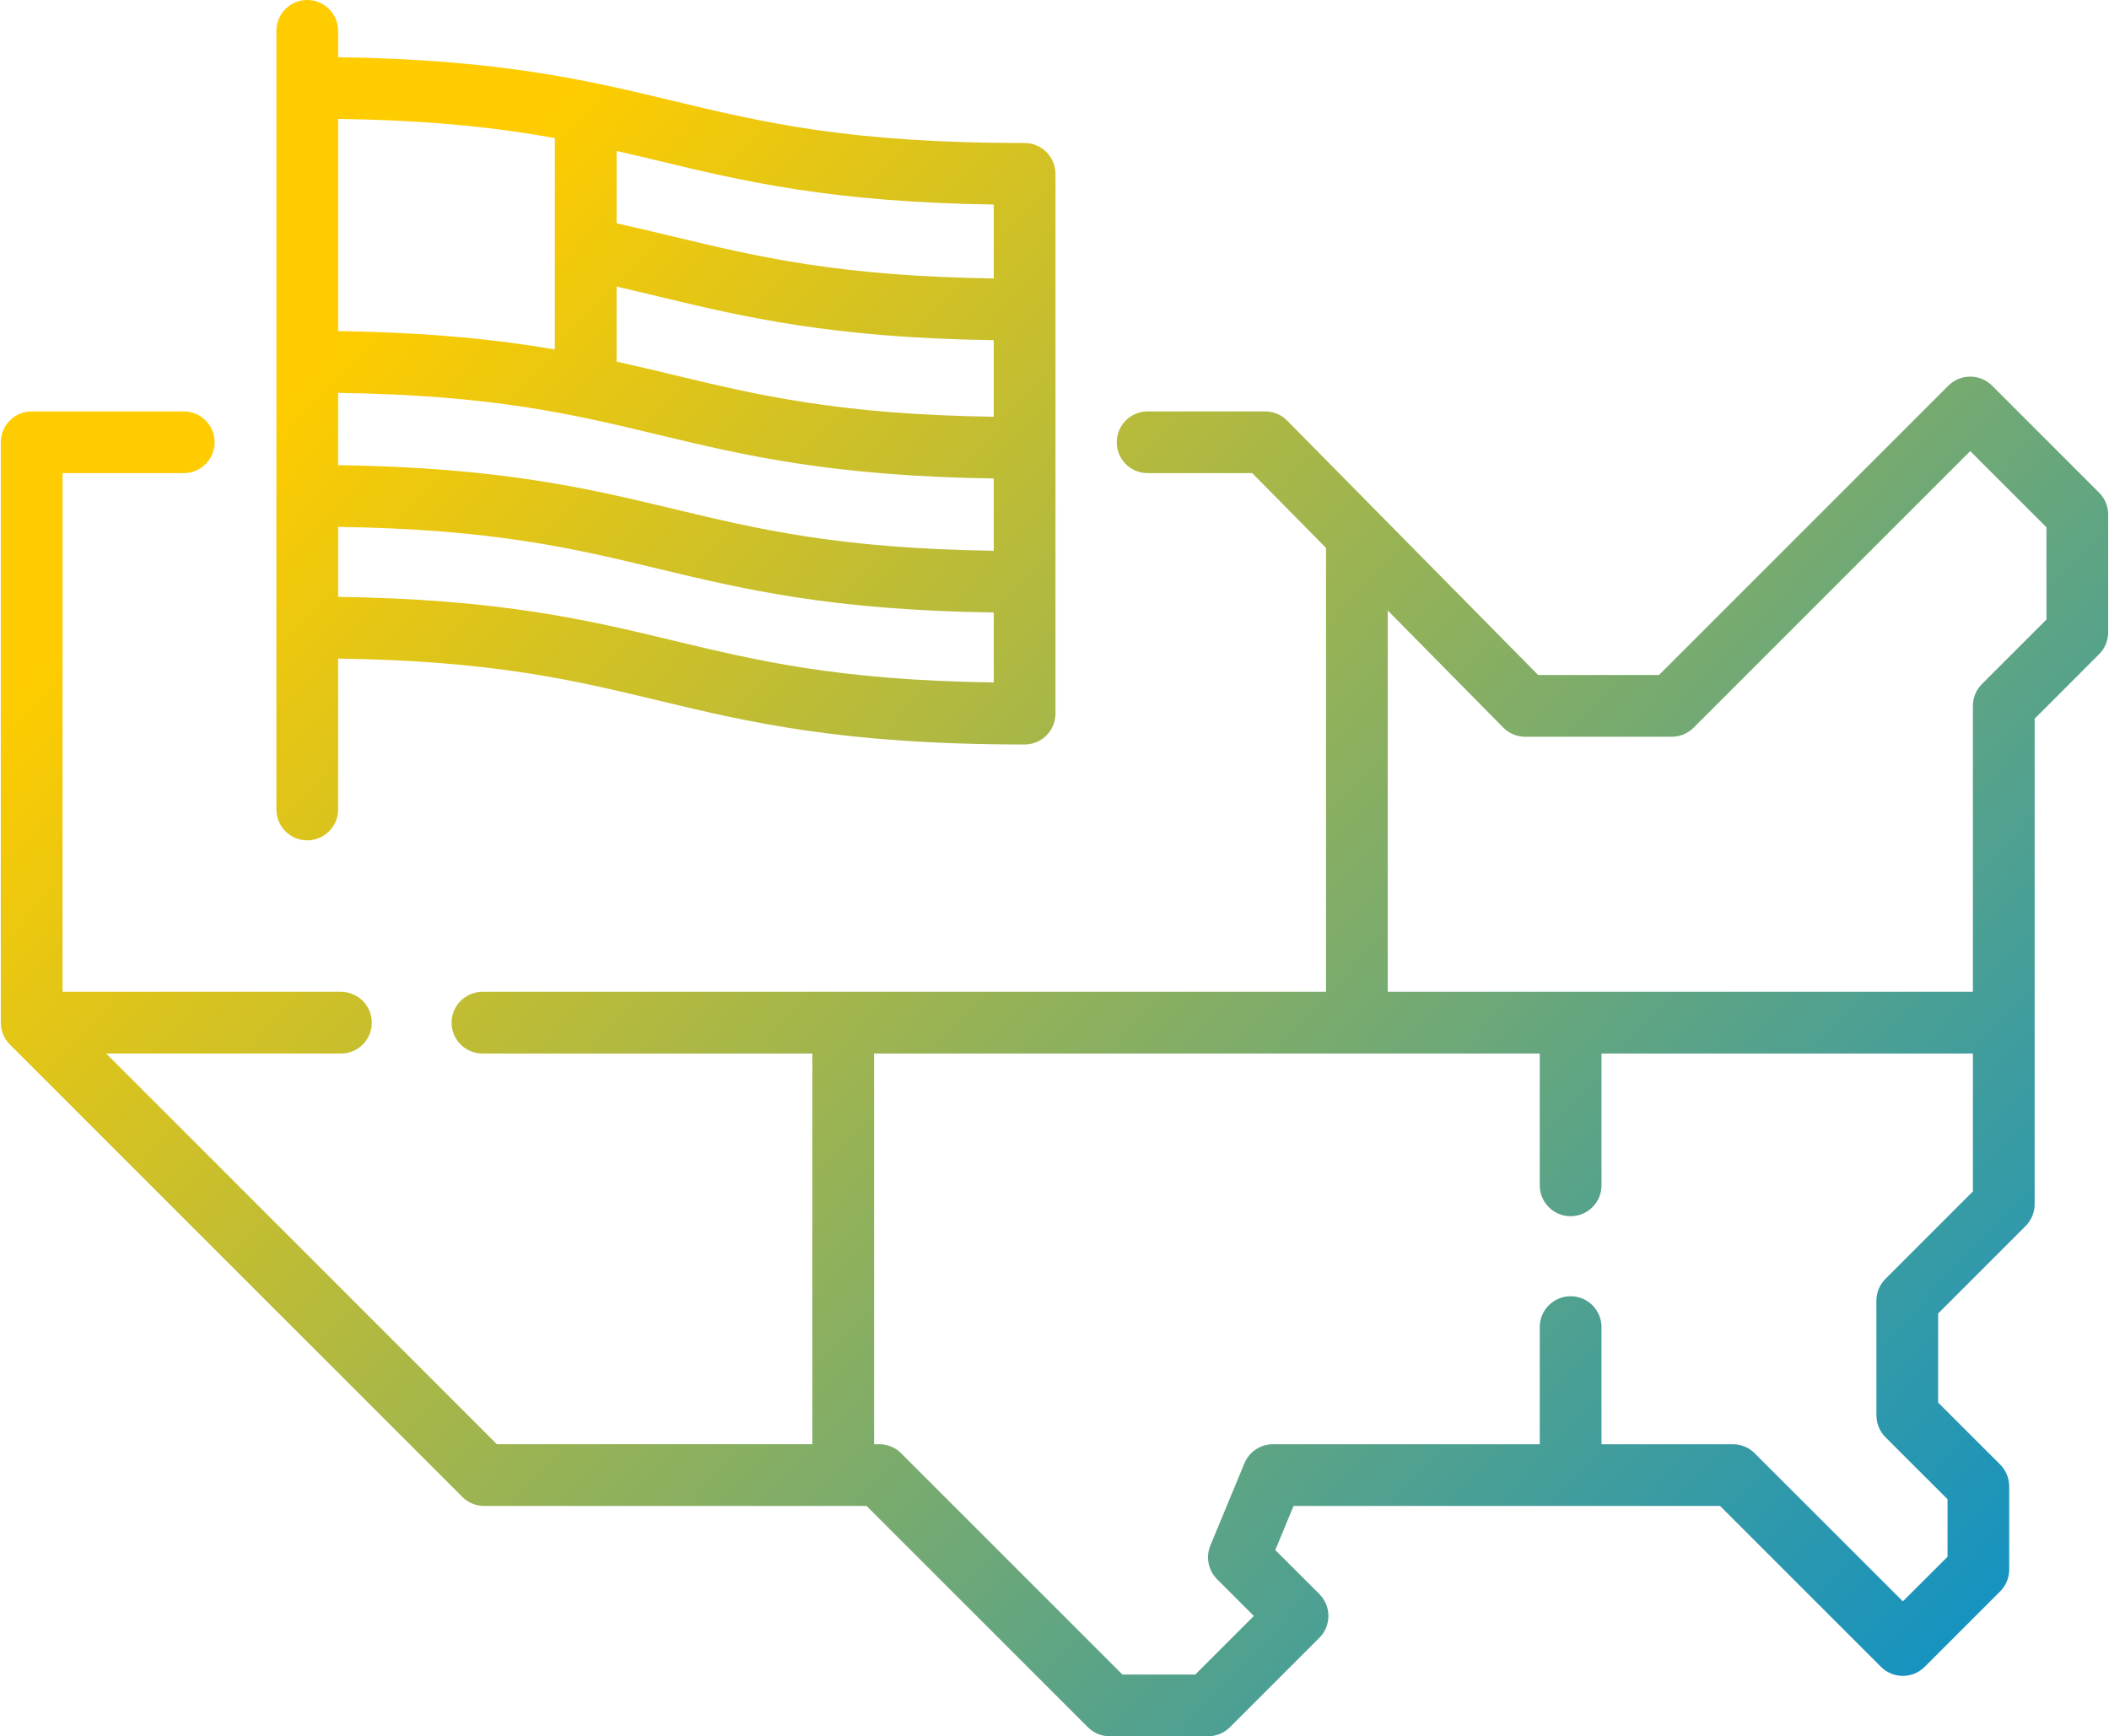 <?xml version="1.0" encoding="UTF-8"?>
<!DOCTYPE svg PUBLIC "-//W3C//DTD SVG 1.1//EN" "http://www.w3.org/Graphics/SVG/1.1/DTD/svg11.dtd">
<!-- Creator: CorelDRAW 2020 (64-Bit) -->
<svg xmlns="http://www.w3.org/2000/svg" xml:space="preserve" width="300px" height="247px" version="1.1" style="shape-rendering:geometricPrecision; text-rendering:geometricPrecision; image-rendering:optimizeQuality; fill-rule:evenodd; clip-rule:evenodd"
viewBox="0 0 300 247.19"
 xmlns:xlink="http://www.w3.org/1999/xlink"
 xmlns:xodm="http://www.corel.com/coreldraw/odm/2003">
 <defs>
  <style type="text/css">
   <![CDATA[
    .fil0 {fill:url(#id0);fill-rule:nonzero}
   ]]>
  </style>
  <linearGradient id="id0" gradientUnits="userSpaceOnUse" x1="68.72" y1="27.32" x2="304.54" y2="246.49">
   <stop offset="0" style="stop-opacity:1; stop-color:#FECC00"/>
   <stop offset="1" style="stop-opacity:1; stop-color:#008DD2"/>
  </linearGradient>
 </defs>
 <g id="Layer_x0020_1">
  <path class="fil0" d="M43.62 119.64c2.43,0 4.4,-1.97 4.4,-4.4l0 -21.48c22.08,0.32 33.55,3.07 45.64,5.98 12.8,3.07 26.04,6.25 52.09,6.25 2.42,0 4.39,-1.97 4.39,-4.4l0 -76.83c0,-2.43 -1.97,-4.4 -4.39,-4.4 -25.01,0 -37.17,-2.92 -50.04,-6 -12.06,-2.9 -24.51,-5.88 -47.69,-6.22l0 -3.75c0,-2.42 -1.97,-4.39 -4.4,-4.39 -2.42,0 -4.39,1.97 -4.39,4.39l0 110.85c0,2.43 1.97,4.4 4.39,4.4l0 0zm44.04 -98.15c2.02,0.46 4,0.93 6,1.41 12.06,2.9 24.51,5.88 47.69,6.22l0 10.52c-22.08,-0.32 -33.55,-3.07 -45.64,-5.97 -2.6,-0.63 -5.27,-1.26 -8.05,-1.88l0 -10.3zm0 19.31c2.04,0.47 4.04,0.95 6,1.42 12.06,2.89 24.51,5.88 47.69,6.21l0 10.9c-22.08,-0.32 -33.55,-3.07 -45.64,-5.97 -2.63,-0.63 -5.28,-1.27 -8.05,-1.88l0 -10.68zm-39.64 -23.87c13.33,0.19 22.79,1.27 30.85,2.73l0 30.09c-8.1,-1.39 -17.77,-2.42 -30.85,-2.61l0 -30.21zm0 39c22.08,0.32 33.55,3.07 45.64,5.98 12.06,2.89 24.51,5.87 47.69,6.21l0 10.29c-22.08,-0.32 -33.55,-3.07 -45.64,-5.97 -12.06,-2.89 -24.51,-5.88 -47.69,-6.22l0 -10.29zm0 19.08c22.08,0.32 33.55,3.07 45.64,5.98 12.06,2.89 24.51,5.88 47.69,6.21l0 9.96c-22.08,-0.32 -33.55,-3.07 -45.64,-5.97 -12.06,-2.9 -24.51,-5.88 -47.69,-6.22l0 -9.96zm250.69 -4.87l-15.24 -15.24c-1.72,-1.71 -4.5,-1.71 -6.22,0l-41.2 41.2 -17.2 0 -35.73 -36.22c-0.83,-0.84 -1.95,-1.31 -3.13,-1.31l-16.73 0c-2.43,0 -4.4,1.97 -4.4,4.4 0,2.42 1.97,4.39 4.4,4.39l14.89 0 10.5 10.64 0 63.2 -120.08 0c-2.43,0 -4.4,1.97 -4.4,4.4 0,2.43 1.97,4.39 4.4,4.39l46.96 0 0 55.62 -44.91 0 -55.62 -55.62 33.42 0c2.42,0 4.39,-1.96 4.39,-4.39 0,-2.43 -1.97,-4.4 -4.39,-4.4l-39.63 0 0 -73.84 17.26 0c2.42,0 4.39,-1.97 4.39,-4.39 0,-2.43 -1.97,-4.4 -4.39,-4.4l-21.66 0c-2.42,0 -4.39,1.97 -4.39,4.4l0 82.63c0,1.16 0.46,2.28 1.29,3.11l64.41 64.4c0.82,0.83 1.94,1.29 3.1,1.29l54.45 0 31.5 31.5c0.82,0.83 1.94,1.29 3.1,1.29l14.01 0c1.17,0 2.29,-0.47 3.11,-1.29l12.74 -12.74c1.71,-1.71 1.71,-4.49 0,-6.21l-6.28 -6.27 2.6 -6.28 60.72 0 22.91 22.91c1.72,1.71 4.5,1.71 6.21,0l10.76 -10.76c0.82,-0.82 1.28,-1.94 1.28,-3.1l0 -11.83c0,-1.17 -0.46,-2.28 -1.28,-3.11l-8.84 -8.83c0,-4.71 0,-7.97 0,-12.68l12.45 -12.45c0.82,-0.82 1.29,-1.94 1.29,-3.11l0 -69.12 9.18 -9.19c0.83,-0.82 1.29,-1.94 1.29,-3.11l0 -16.77c0,-1.16 -0.46,-2.28 -1.29,-3.11l0 0zm-17.97 99.48l-12.45 12.45c-0.82,0.83 -1.29,1.94 -1.29,3.11 0,6.37 0,9.95 0.01,16.32 0,1.17 0.46,2.29 1.28,3.11l8.84 8.83 0 8.19 -6.36 6.35 -21.09 -21.08c-0.83,-0.83 -1.94,-1.29 -3.11,-1.29l-18.7 0 0 -16.68c0,-2.42 -1.97,-4.39 -4.39,-4.39 -2.43,0 -4.4,1.97 -4.4,4.39l0 16.68 -37.98 0c-1.78,0 -3.38,1.07 -4.06,2.71l-4.85 11.71c-0.68,1.64 -0.3,3.53 0.95,4.79l5.24 5.24 -8.34 8.34 -10.37 0 -31.5 -31.5c-0.82,-0.83 -1.94,-1.29 -3.11,-1.29l-0.74 0 0 -55.62 94.76 0 0 18.77c0,2.42 1.97,4.39 4.39,4.39 2.43,0 4.4,-1.97 4.4,-4.39l0 -18.77 52.87 0 0 19.63 0 0zm10.47 -81.42l-9.19 9.19c-0.82,0.82 -1.28,1.94 -1.28,3.11l0 40.7 -83.3 0 0 -54.29 16.44 16.67c0.83,0.84 1.95,1.31 3.13,1.31l20.86 0c1.17,0 2.28,-0.46 3.11,-1.29l39.38 -39.38 10.85 10.85 0 13.13z"/>
 </g>
</svg>
